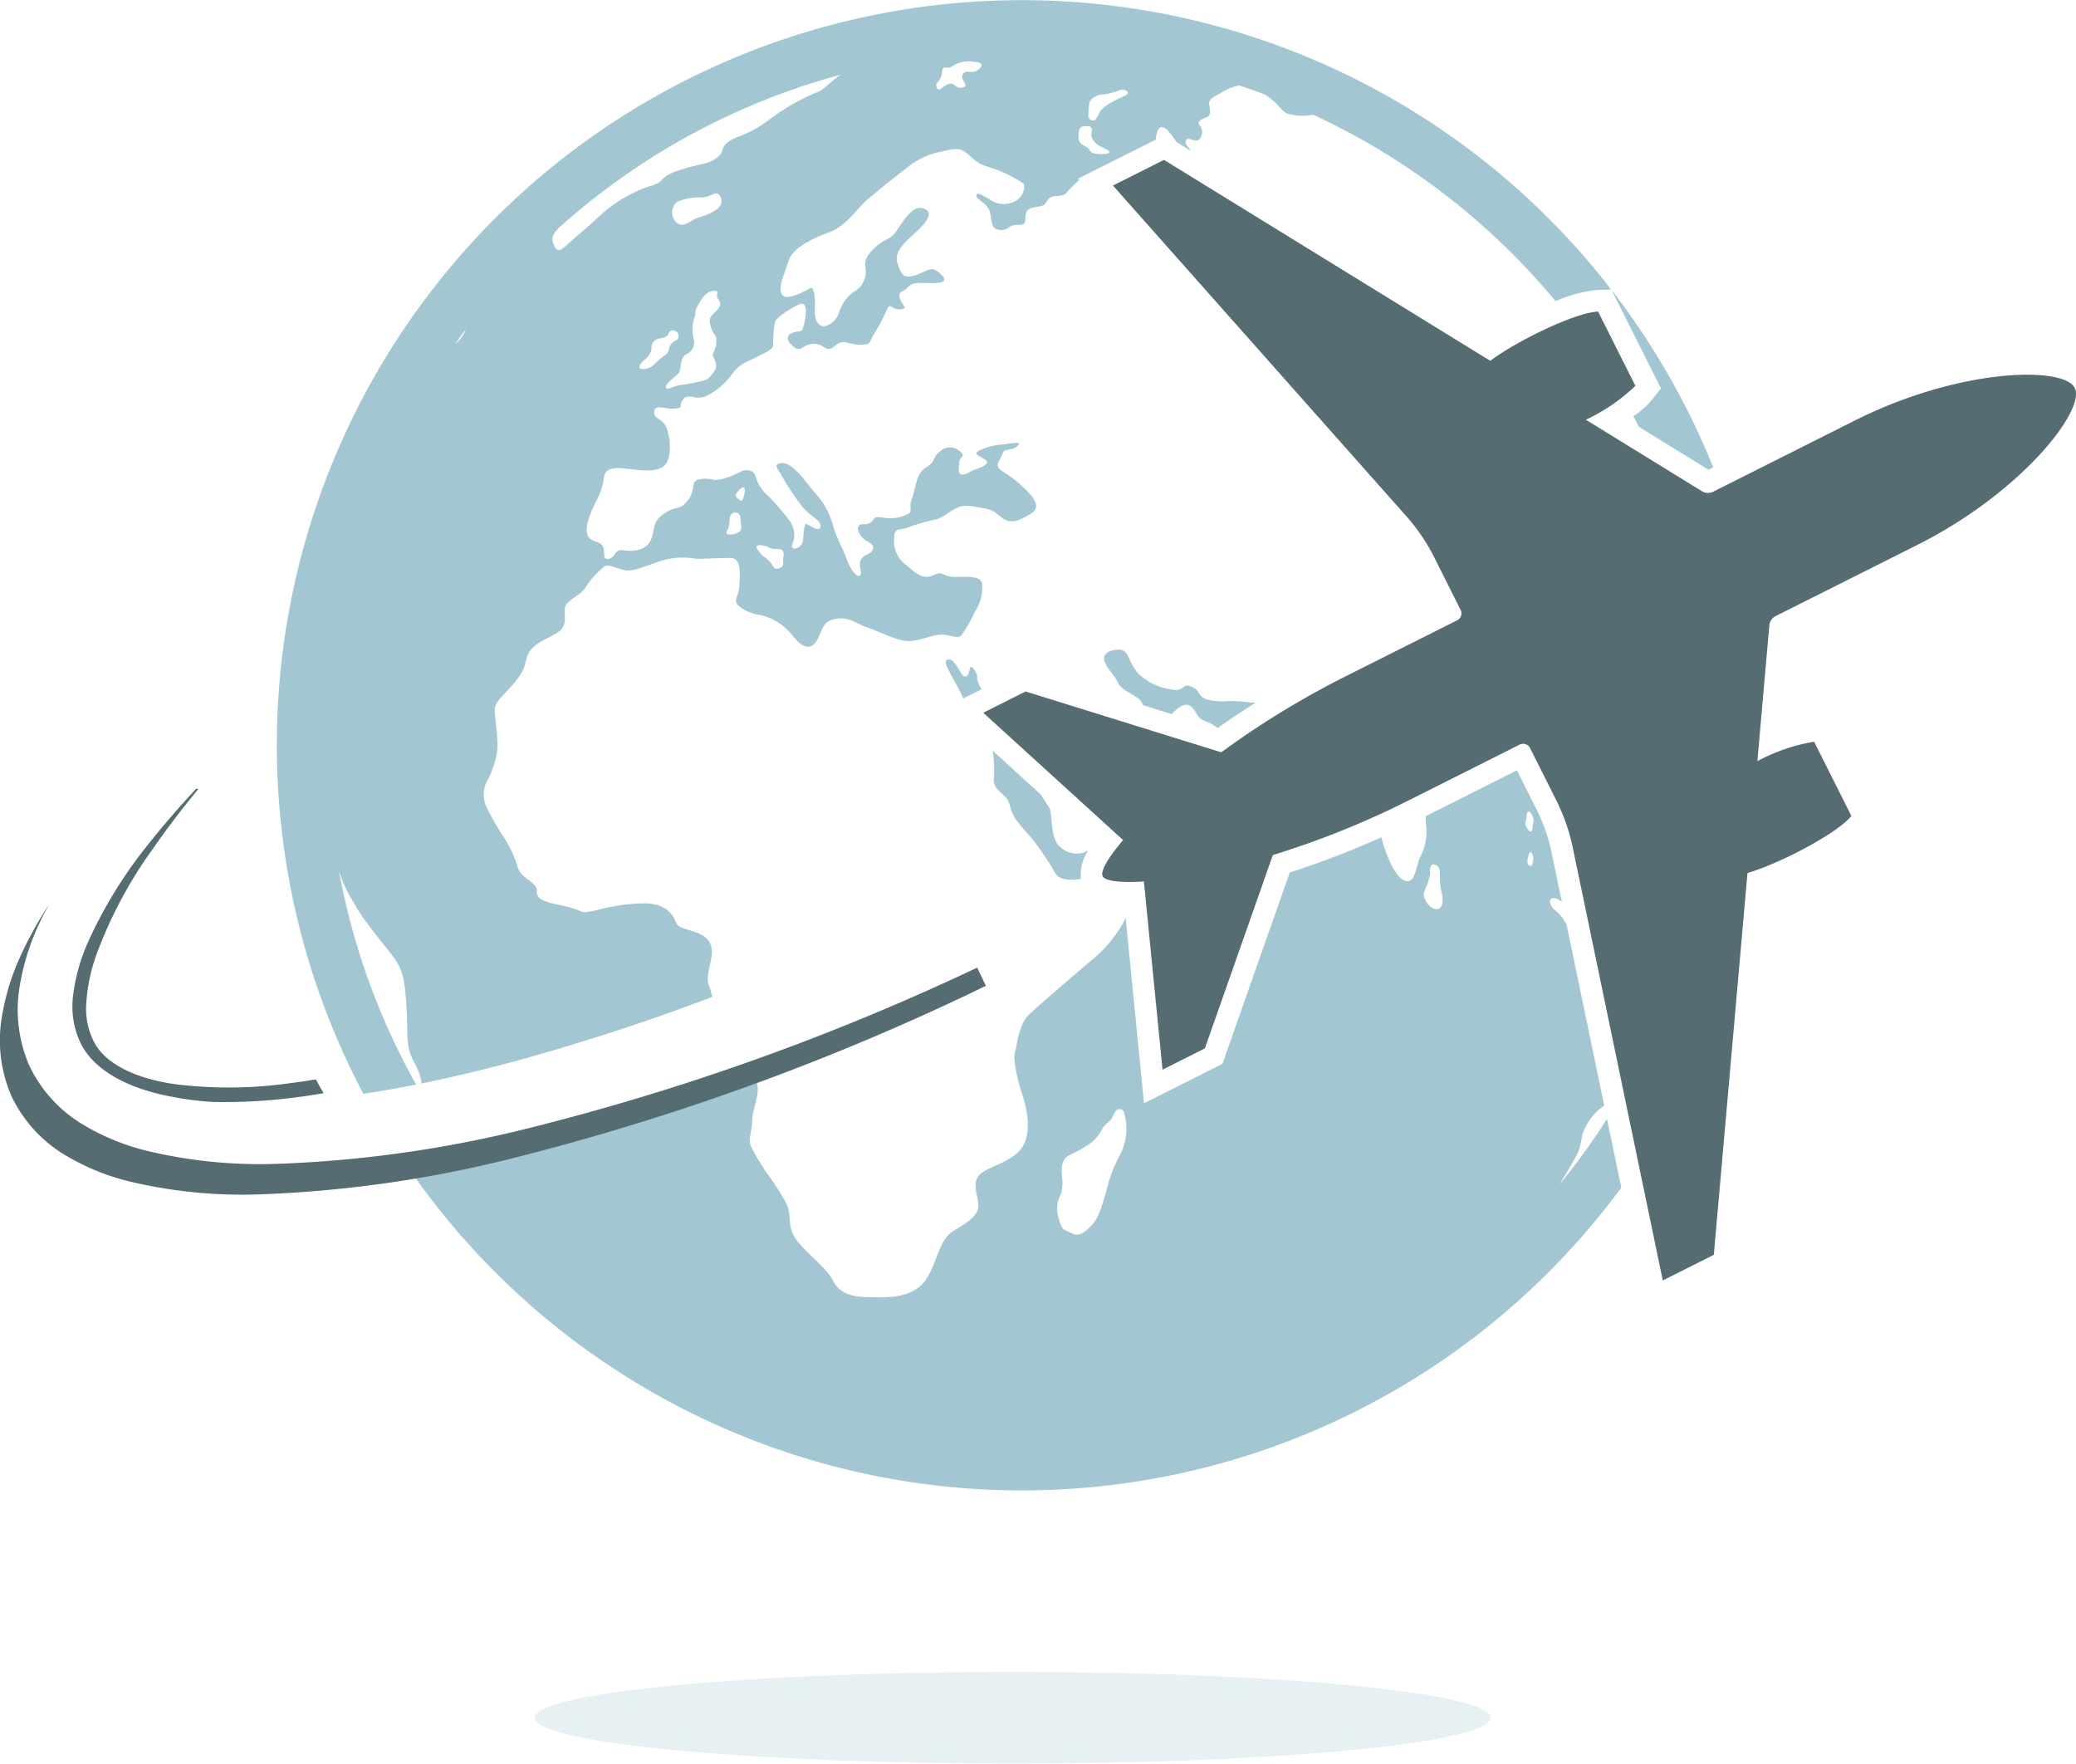 <svg xmlns="http://www.w3.org/2000/svg" width="232.087" height="197.138" viewBox="0 0 232.087 197.138"><defs><clipPath id="a"><rect width="232.087" height="197.138" fill="none"/></clipPath></defs><g clip-path="url(#a)"><path d="M143.774,120.586c0,2.831-23.915,5.126-53.414,5.126s-53.414-2.3-53.414-5.126,23.915-5.126,53.414-5.126,53.414,2.3,53.414,5.126" transform="translate(22.855 71.425)" fill="#a3c7d2" opacity="0.25"/><path d="M165.383,40.159,149.51,48.133a1.285,1.285,0,0,1-1.251-.055l-12.976-7.991a20.407,20.407,0,0,0,5.534-3.791L136.65,28c-2.421.071-8.91,3.151-12.057,5.5L88.116,11.042,82.41,13.909l32.8,36.963a21.4,21.4,0,0,1,3.124,4.608l2.948,5.869a.858.858,0,0,1-.38,1.152l-12.47,6.262a97.885,97.885,0,0,0-13.909,8.5l-21.877-6.8-4.734,2.378L83.546,87.072c-1.74,2.039-2.548,3.514-2.282,4.043s1.933.762,4.607.584l2.082,21.039,4.734-2.378,7.6-21.612a97.742,97.742,0,0,0,15.128-6.081L127.885,76.4a.86.86,0,0,1,1.152.382l2.947,5.869a21.471,21.471,0,0,1,1.832,5.257L143.88,136.3l5.706-2.867,3.763-42.672c3.763-1.122,10.11-4.487,11.614-6.387L160.8,76.078a20.438,20.438,0,0,0-6.345,2.175l1.339-15.179a1.287,1.287,0,0,1,.7-1.038l15.874-7.972c11.6-5.827,18.813-15.05,17.568-17.531s-12.952-2.2-24.553,3.626" transform="translate(42.011 6.831)" fill="#556c73"/><path d="M69.326,48.88c-.843-1.484-.278-1.182-.605-1.827s-.643-.929-.732-.4-.265.929-.643.766-.981-2.014-1.78-1.881.536,1.908,1.42,3.726c.125.254.222.458.306.634l1.133-.568Z" transform="translate(40.409 28.168)" fill="#a3c7d2"/><path d="M70.526,58.092c.377,1.617,1.619,2.507,2.7,3.925a29.805,29.805,0,0,1,2.31,3.48c.468.79,1.517.872,2.9.685a4.648,4.648,0,0,1,.845-3.2,2.635,2.635,0,0,1-3.142-.361c-1.2-.887-.838-3.681-1.241-4.369-.175-.3-.537-.874-.984-1.538l-5.354-4.874a14.562,14.562,0,0,1,.125,3.3c.045,1.4,1.466,1.33,1.84,2.951" transform="translate(42.413 32.07)" fill="#a3c7d2"/><path d="M111.977,21.358l4.165,8.294.694,1.382-.96,1.214a10.93,10.93,0,0,1-2.127,1.9c.214.4.427.793.635,1.193l7.763,4.78.528-.265A83.2,83.2,0,0,0,111.3,20.021Z" transform="translate(68.855 12.385)" fill="#a3c7d2"/><path d="M91.959,50.7c-2.35-.265-2.128.134-3.768-.176s-.979-.974-2.041-1.465-.8.18-1.732.311a6.741,6.741,0,0,1-4.081-1.6c-1.109-.976-1.238-2.263-1.771-2.706s-2.307-.133-2.307.754,1.02,1.641,1.46,2.574,1.021,1.018,2.217,1.818a1.642,1.642,0,0,1,.665.859l3.219,1c.079-.087.147-.173.243-.264,1.33-1.243,1.907-.889,2.528.222.547.978,1.131.613,2.355,1.607,1.379-.984,2.8-1.925,4.238-2.842-.361-.016-.754-.044-1.227-.1" transform="translate(47.176 27.756)" fill="#a3c7d2"/><path d="M162.609,92.162a77.922,77.922,0,0,1-5.3,7.326l1.353-2.289c1.241-2.086.845-2.086,1.288-3.55a6.362,6.362,0,0,1,2.35-2.973l-4.212-20.244a4.827,4.827,0,0,0-1.4-1.683c-.976-1.042-.243-1.753.8-.887l.079.065-1.164-5.6a19.041,19.041,0,0,0-1.625-4.662L152.535,53.2l-10.2,5.125c0,.254.01.528.023.838a5.84,5.84,0,0,1-.62,3.681C141.2,64,141.2,65.9,140.049,65.55c-1.025-.314-2.044-2.515-2.664-4.866a99.835,99.835,0,0,1-10.244,3.936l-7.2,20.466-.325.924-.876.439-4.733,2.378-3.158,1.586L110.5,86.9l-1.7-17.18a14.786,14.786,0,0,1-3.363,4.33c-2.35,1.973-6.008,5.123-7.339,6.343s-1.431,3.58-1.674,4.333.288,3.172.821,4.723,1.13,4.412-.134,6.054-4.157,2.094-4.8,3.071-.044,2.13.023,3.2-1.065,1.905-2.816,2.926-1.863,4.257-3.482,5.944-4.433,1.462-6.076,1.439-3.148-.354-3.88-1.839-2.926-2.994-4.081-4.545-.444-2.64-1.13-4.081a28.984,28.984,0,0,0-2.184-3.406,26.631,26.631,0,0,1-1.753-2.926c-.4-.91.112-1.683.112-2.926s.853-2.784.565-4.113c-.178-.824-.265-1.591-.481-2.381A230.947,230.947,0,0,1,42.6,93.177c-4.956,1.165-9.967,2.172-15.042,2.892a83.261,83.261,0,0,0,136.65,3.776Zm-54.447,4.027a14.9,14.9,0,0,0-1.331,3.265c-.533,2.036-1,3.676-1.73,4.474s-1.442,1.465-2.328,1.02-1.11-.3-1.42-1.546a3.418,3.418,0,0,1,.178-2.778c.486-1.42-.112-2.476.22-3.5s.955-.848,2.418-1.8a4.821,4.821,0,0,0,2.039-2.086c.421-.707.931-.685,1.22-1.505s1.041-.889,1.219-.2a6.427,6.427,0,0,1-.487,4.657m36.027-28.1c-.155.91-1.156.8-1.755-.16s-.222-1.06.159-2.217.222-.931.222-1.42c.129-.859.618-.6.885-.332s.2.359.241,1.58.4,1.64.248,2.549m10.167-4.867c-.087.622-.2.777-.465.6s-.18-.732-.045-1.154c.155-.73.6-.066.51.555m-.066-3.665c-.066.777-.354.494-.665.028s-.044-.643,0-1.175c.023-.908.377-.688.644-.133s.087.51.021,1.28" transform="translate(17.047 32.91)" fill="#a3c7d2"/><path d="M34.7,121.231A77.116,77.116,0,0,1,26.06,97.313a14.348,14.348,0,0,0,1.627,3.527c1.376,2.57,4.349,5.719,5.011,6.962s.821,2.682.953,5.519-.133,3.728.932,5.633a6.1,6.1,0,0,1,.724,2.159c3.572-.73,7.132-1.593,10.662-2.548,7.786-2.153,14.9-4.49,21.845-7.138-.165-.5-.225-.916-.408-1.332-.4-.91.422-2.792.354-3.768s-.421-1.751-2.371-2.307-1.4-.732-1.952-1.552-1.452-1.609-3.847-1.475a21.49,21.49,0,0,0-4.744.754c-2.353.487-.843.066-4.259-.622s-1.907-1.374-2.642-2.172-1.507-.932-1.881-1.975a12.658,12.658,0,0,0-1.509-3.3,30.429,30.429,0,0,1-1.984-3.448,3.324,3.324,0,0,1,.155-3.106,10.118,10.118,0,0,0,1.063-3.456c.045-1.376-.257-3.074-.3-4.205S44.6,77.711,45.928,76s.787-2.167,1.452-3.16,1.552-1.2,3.038-2.086.6-2.289,1-3.059,1.674-1.186,2.161-1.944a9.907,9.907,0,0,1,2.171-2.441c.576-.311,1.555.361,2.441.45s1.863-.4,3.9-1.072a8.358,8.358,0,0,1,3.946-.222c1.021,0,3.15-.126,3.9-.087s1.021.8.932,2.57-.444,1.687-.4,2.308,1.774,1.42,2.617,1.468a6.5,6.5,0,0,1,3.813,2.478c1.377,1.648,2.218,1.248,2.794,0s.62-1.819,2.039-2.039,2.085.531,3.283.931,2.528,1.109,3.946,1.47,2.708-.4,3.992-.583,2.175.487,2.664.089a15.416,15.416,0,0,0,1.549-2.7,4.825,4.825,0,0,0,.8-3.1c-.133-.8-1.086-.827-2.815-.783s-1.42-.753-2.57-.222-1.819,0-3.108-1.109a3.326,3.326,0,0,1-1.329-3.1c0-1.2.709-.667,1.818-1.2a20.617,20.617,0,0,1,2.881-.8c1.509-.487,2.086-1.819,4.037-1.462s2.041.222,3.2,1.2,2.26.265,3.368-.4.447-1.729-1.02-3.059a13.392,13.392,0,0,0-2.307-1.73c-.842-.62-.178-1.021.089-1.818s.979-.311,1.641-.887-.223-.4-1.509-.222a6.929,6.929,0,0,0-2.839.754c-.531.4.356.622.847.976s-.18.754-1.02,1.018-1.068.665-1.6.622-.354-.8-.309-1.418.8-.576.091-1.154a1.606,1.606,0,0,0-2.264,0c-.889.665-.4,1.107-1.554,1.776s-1.107,2.3-1.551,3.414.133,1.507-.445,1.772a4.328,4.328,0,0,1-1.994.489c-.842,0-1.6-.311-1.819.044a1.189,1.189,0,0,1-1.241.622c-.8,0-.665.8-.133,1.42s1.463.711,1.241,1.374-.843.444-1.285,1.109.176,1.465-.134,1.819-1.109-.665-1.507-1.819-1.065-2.216-1.463-3.548a8.8,8.8,0,0,0-2.085-3.857c-1.509-1.863-2.617-3.415-3.726-3.326s-.309.753.044,1.463a27.076,27.076,0,0,0,2.352,3.5c.8.979,2.039,1.418,1.952,2.128s-1.2-.134-1.509-.267-.356.711-.443,1.772-1.641,1.332-1.154.358a2.652,2.652,0,0,0-.4-2.574,23.511,23.511,0,0,0-2.706-3.059c-1.33-1.465-.8-2.263-1.685-2.485s-1.152.354-2.75.843-1.152-.045-2.616.087-.533.976-1.509,2.308-1.2.576-2.616,1.507-1.065,1.552-1.509,2.839-1.861,1.507-3.059,1.329-.843.754-1.687.932-.354-.622-.664-1.332-1.509-.444-1.777-1.418.534-2.706.934-3.546a7.7,7.7,0,0,0,.932-2.663c.044-.887.62-1.2,1.861-1.154s3.328.578,4.566-.042,1.067-3.061.623-4.346-1.463-.976-1.42-1.908,1.243-.265,2.307-.354.354-.354.931-1.065,1.376.178,2.572-.354A7.565,7.565,0,0,0,69.876,42a4.553,4.553,0,0,1,2.261-1.774C73.909,39.3,74.6,39.1,74.6,38.568s.045-2.617.4-2.884a9.611,9.611,0,0,1,2.664-1.729c.8-.126.66,1.152.4,2.307s-.579.576-1.377.976-.442,1.02.311,1.594.931-.4,2.175-.4,1.284,1.107,2.3.264,1.2-.264,2.664-.178,1.2-.264,1.6-.929a25.286,25.286,0,0,0,1.594-2.973c.354-.885.487.047,1.507-.044s.089-.486-.086-1.285.354-.533.976-1.241,2.128-.267,3.414-.444.178-1.065-.4-1.418-1.463.4-2.528.664-1.329-.22-1.729-1.507,1.109-2.485,2.35-3.639,1.638-2.172.444-2.438S89.1,24.82,88.35,25.885s-1.334.664-2.706,2.128-.311,1.816-.845,3.236S83.6,32.27,82.671,33.557s-.533,1.952-1.772,2.7-1.687-.667-1.64-1.554.04-2.837-.536-2.483-2.7,1.509-3.148.665.358-2.4.756-3.724,2.35-2.4,4.432-3.15,3.194-2.7,4.306-3.635,2.794-2.35,4.346-3.5a8.7,8.7,0,0,1,3.817-1.9c1.356-.244,2-.555,2.816,0s1.175,1.241,2.417,1.617a14.869,14.869,0,0,1,4.1,1.908c.354.466-.11,1.912-1.441,2.195a2.6,2.6,0,0,1-2.353-.444c-.732-.376-1.33-.866-1.441-.422s1.241.893,1.488,1.8.152,1.636.641,1.929a1.376,1.376,0,0,0,1.377-.052c.377-.2.241-.35,1.261-.369s.557-.6.775-1.271.711-.622,1.552-.8.622-.6,1.109-.949,1.42-.073,1.844-.536a11.279,11.279,0,0,1,1.444-1.439l-.144-.163,2.823-1.418L117.21,15.7l.2-.1a2.285,2.285,0,0,1,.006-.346c.222-1.331.8-1.287,1.509-.444a9.581,9.581,0,0,1,.749,1.054l1.659,1.021c-.424-.545-.753-.855-.547-1.232.267-.489,1.287.665,1.687-.444s-.622-1.2-.178-1.687,1.241-.222,1.154-1.2S123,11.266,124.6,10.422a5.647,5.647,0,0,1,2.1-.871c.945.311,1.881.644,2.81.987,1.732,1.049,1.738,1.826,2.672,2.192a6.437,6.437,0,0,0,2.816.1,77.784,77.784,0,0,1,22.3,15.584c1.675,1.674,3.263,3.431,4.78,5.252a15.558,15.558,0,0,1,4.686-1.258l1.533-.045A83.285,83.285,0,0,0,28.8,122.27c1.97-.3,3.938-.647,5.9-1.039M74.158,61.206c.618.327,1.2,0,1.484.333s.068.51.089,1.065.023.8-.576.953-.487-.533-1.308-1.131-.533-.51-.908-.91c-.667-.8.6-.641,1.219-.311M70.81,54.777c.644-.665.732-.112.533.622s-.267.665-.732.288-.023-.578.2-.91m-1.353,4.545c.333-.487.155-.864.333-1.53a.58.58,0,0,1,1.154.044c.021,1.088.353,1.42-.356,1.73s-1.463.244-1.131-.244m40.553-47.99a1.853,1.853,0,0,1,1.619-.775,9.321,9.321,0,0,0,1.8-.511c.555-.11,1.219.29.533.649A14.289,14.289,0,0,0,111.85,11.8c-.822.571-.709.824-1.177,1.57a.531.531,0,0,1-.819-.547,5.709,5.709,0,0,1,.155-1.492m-.578,2.771c.356,0,.644-.06.777.251s-.286.732.244,1.4,1.2.748,1.619,1.081-.267.469-1.266.361-.531-.424-1.285-.821-.8-.715-.777-1.271.134-1,.688-1M93.485,8.132c.134-1.062.353-.264,1.084-.685a3.332,3.332,0,0,1,2.376-.555c.686.039,1.418.222.641.863s-1.332-.086-1.772.533.863,1.264,0,1.488-.889-.622-1.6-.377-1.088,1-1.329.377.465-.578.6-1.643M61.4,40.647a1.842,1.842,0,0,1-1.588.6c-.4-.139.131-.827.39-1s.84-.835.809-1.287a.982.982,0,0,1,.74-1.091c.554-.11.989-.188,1.131-.533.277-.759,1.2-.3,1.156.244s-.288.327-.777.821-.144.874-.678,1.258a7.908,7.908,0,0,0-1.183.987M68,34.98c-.588.626-.579.77-.311,1.68s.578.544.567,1.52-.555,1.271-.345,1.712a1.823,1.823,0,0,1,.29,1.264,3.239,3.239,0,0,1-1.076,1.3,17.989,17.989,0,0,1-2.883.576c-.942.178-1.486.609-1.619.3s.8-1.063,1.272-1.463.28-1.175.591-1.818.806-.414,1.152-1.157-.044-1.248-.044-1.87a4.111,4.111,0,0,1,.244-1.614c.165-.311-.034-.536.277-1.135s.908-1.625,1.717-1.758.445.343.523.654.222.354.32.654-.21.808-.677,1.157m.327-11.6a5.374,5.374,0,0,1-1.962.887c-1.22.444-1.687,1.209-2.506.665a1.575,1.575,0,0,1,0-2.363,6.181,6.181,0,0,1,2.8-.5c.963-.031,1.407-.7,1.873-.33a1.067,1.067,0,0,1-.2,1.64M51.8,24.454l.083-.073A77.4,77.4,0,0,1,82.172,8.346c-1.159.719-1.753,1.667-2.839,2.044a24.176,24.176,0,0,0-5.144,2.97,13.075,13.075,0,0,1-3.681,2c-2.128.931-1.11,1.463-2.174,2.26s-1.685.578-4.257,1.421S62.88,20.28,60.53,20.9c-4.084,1.551-5.278,3.37-7.45,5.142s-2.486,2.663-3.061,1.154c-.388-1.015.586-1.687,1.777-2.744M40.253,36.8a3.672,3.672,0,0,1-1.206,1.656c.395-.558.8-1.107,1.206-1.656" transform="translate(11.827 0)" fill="#a3c7d2"/><path d="M13.993,61.178c1.539-2.222,3.237-4.446,5.1-6.7h-.274c-1.759,1.894-3.462,3.835-5.06,5.848A50.65,50.65,0,0,0,6.721,71.651a20.965,20.965,0,0,0-1.654,5.963,9.652,9.652,0,0,0,.838,5.278c1.5,3.054,5.223,4.929,9.292,5.816a36.459,36.459,0,0,0,5.479.772,62.237,62.237,0,0,0,9.187-.5c.384-.049.766-.1,1.149-.154.691-.1,1.379-.218,2.069-.33-.3-.508-.583-1.026-.872-1.541-.474.073-.957.16-1.426.227-.377.052-.753.1-1.13.151a48.979,48.979,0,0,1-13.116.165c-4.372-.6-7.63-2.208-8.956-4.425A8.054,8.054,0,0,1,6.538,78.63,19.444,19.444,0,0,1,7.723,72.9a49.322,49.322,0,0,1,6.271-11.725" transform="translate(3.099 33.7)" fill="#556c73"/><path d="M59.188,87.449A135.041,135.041,0,0,1,31,91.455a54.277,54.277,0,0,1-14.637-1.468A25.924,25.924,0,0,1,9.09,86.958a15.4,15.4,0,0,1-5.777-6.4A15.637,15.637,0,0,1,2.141,72,26.581,26.581,0,0,1,4.456,64.45c.317-.688.683-1.332,1.031-1.991a43.819,43.819,0,0,0-3.024,5.4A26.608,26.608,0,0,0,.149,75.413a15.643,15.643,0,0,0,1.17,8.556,15.411,15.411,0,0,0,5.778,6.4A25.924,25.924,0,0,0,14.368,93.4a54.277,54.277,0,0,0,14.637,1.468A135.04,135.04,0,0,0,57.2,90.858a273.837,273.837,0,0,0,53.019-19.3l-.974-2.035A269.893,269.893,0,0,1,59.188,87.449" transform="translate(0 38.638)" fill="#556c73"/></g></svg>